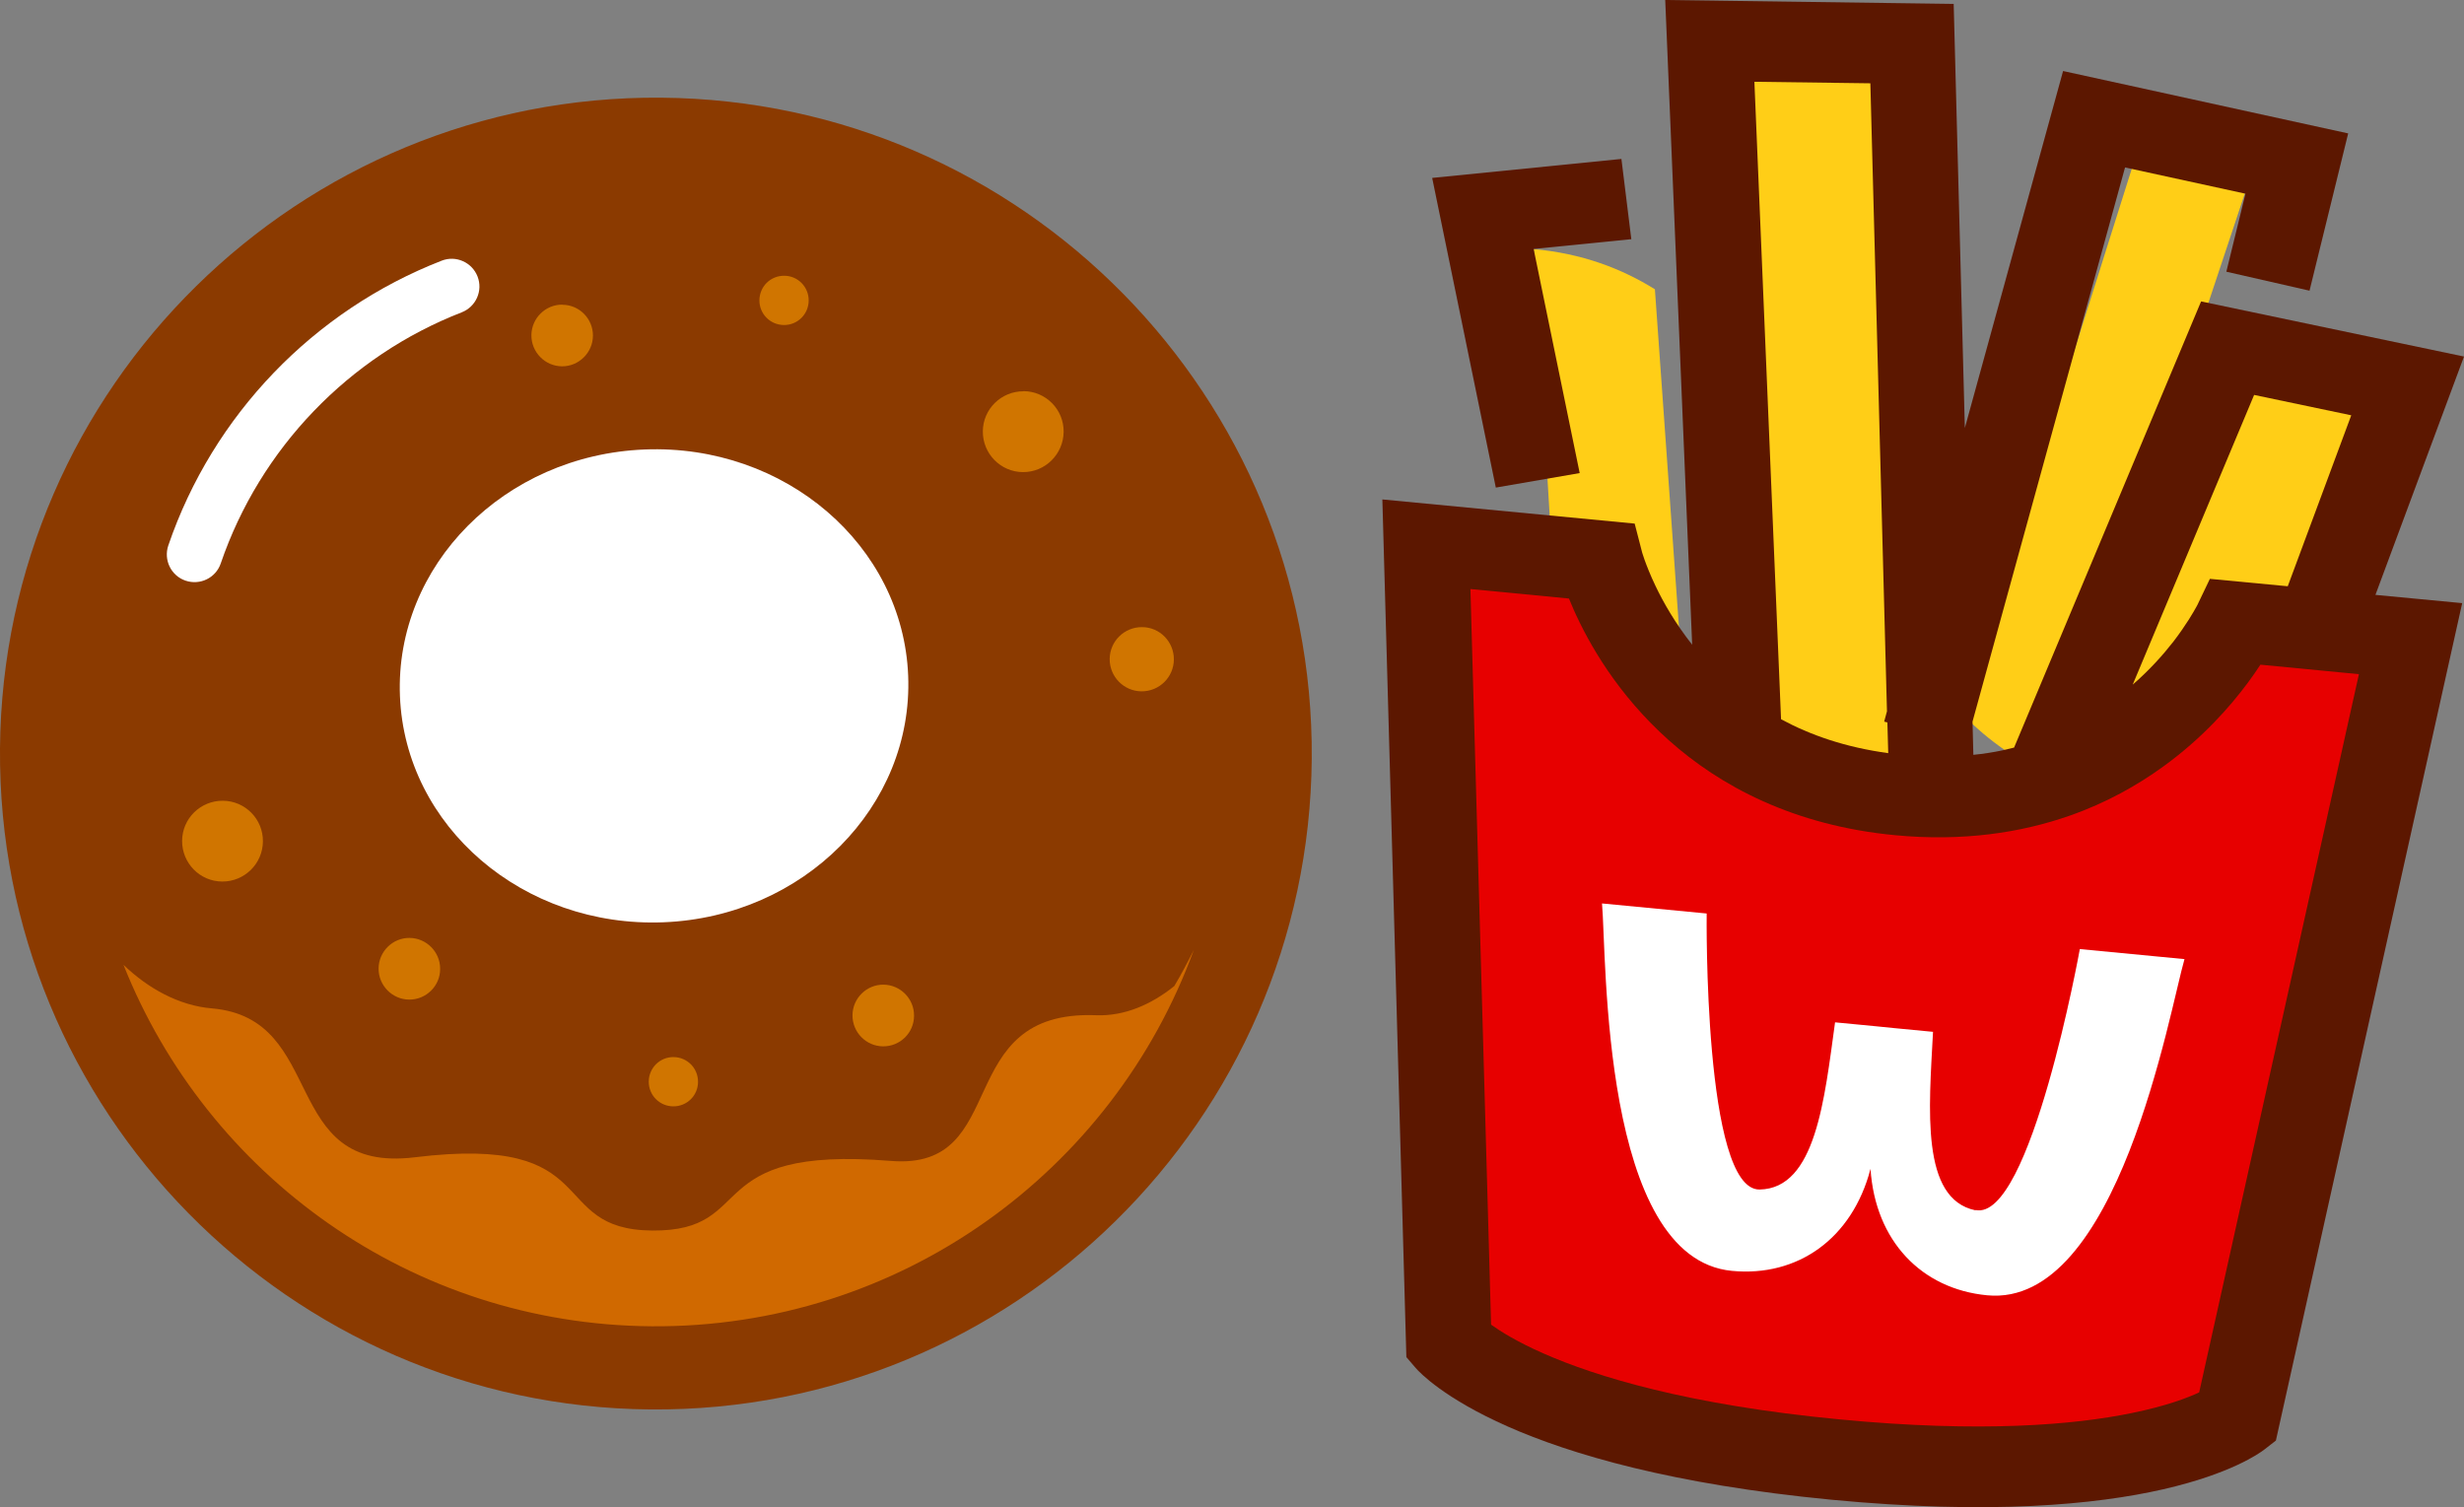 <?xml version="1.0" encoding="UTF-8"?>
<svg id="_レイヤー_2" data-name="レイヤー 2" xmlns="http://www.w3.org/2000/svg" viewBox="0 0 176.57 108">
  <rect x="0" y="0" width="176.57" height="108" fill="#808080" stroke="none"/>
  <defs>
    <style>
      .cls-1 {
        fill: #d07500;
      }

      .cls-1, .cls-2, .cls-3, .cls-4, .cls-5, .cls-6, .cls-7 {
        stroke-width: 0px;
      }

      .cls-2 {
        fill: #5c1700;
      }

      .cls-3 {
        fill: #d06900;
      }

      .cls-4 {
        fill: #e70000;
      }

      .cls-5 {
        fill: #8b3a00;
      }

      .cls-6 {
        fill: #fff;
      }

      .cls-7 {
        fill: #ffce17;
      }
    </style>
  </defs>
  <g id="_レイヤー_2-2" data-name=" レイヤー 2">
    <g>
      <path class="cls-5" d="M47.37,7C21.45,6.8.21,27.71,0,53.63c-.2,25.92,20.71,47.16,46.63,47.37,25.92.2,47.16-20.71,47.37-46.63.2-25.92-20.71-47.16-46.63-47.37Z"/>
      <path class="cls-3" d="M46.68,95.04c-17.2-.13-31.84-10.84-37.83-25.9,1.76,1.69,3.97,2.92,6.33,3.12,8.35.71,4.78,11.87,14.54,10.67,13.74-1.69,9.36,5.19,17.02,5.25,7.66.06,3.29-6.11,17.1-4.99,8.7.71,4.26-10.84,14.7-10.44,2.04.08,3.97-.77,5.61-2.09.5-.84.96-1.71,1.4-2.59-5.78,15.85-21.05,27.11-38.88,26.97Z"/>
      <path class="cls-6" d="M65.08,48.42c.37,9.36-7.48,17.27-17.53,17.67-10.06.4-18.52-6.86-18.89-16.21-.37-9.36,7.48-17.27,17.53-17.67,10.06-.4,18.52,6.86,18.89,16.21Z"/>
      <path class="cls-6" d="M12.06,39.09c3.2-9.36,10.42-16.84,19.59-20.41,1.02-.4,2.17.11,2.57,1.13.4,1.02-.11,2.17-1.13,2.57-8.08,3.14-14.45,9.75-17.27,17.99-.35,1.04-1.48,1.59-2.52,1.24-1.04-.35-1.59-1.48-1.24-2.52Z"/>
      <path class="cls-1" d="M81.84,44.94c1.27,0,2.29,1.05,2.28,2.32s-1.05,2.29-2.32,2.28-2.29-1.05-2.28-2.32,1.05-2.29,2.32-2.28Z"/>
      <path class="cls-1" d="M73.35,28.03c1.6.01,2.89,1.32,2.87,2.92s-1.32,2.89-2.92,2.88-2.88-1.32-2.87-2.92,1.32-2.88,2.92-2.87Z"/>
      <path class="cls-1" d="M56.2,19.76c.97,0,1.76.8,1.75,1.78s-.8,1.76-1.78,1.75-1.76-.8-1.75-1.78.8-1.76,1.78-1.75Z"/>
      <path class="cls-1" d="M65.5,72.79c0,1.22-1,2.2-2.22,2.19s-2.2-1.01-2.19-2.23,1.01-2.2,2.22-2.19,2.2,1.01,2.19,2.22Z"/>
      <path class="cls-1" d="M50.02,77.53c0,.98-.8,1.76-1.78,1.75s-1.76-.8-1.75-1.78.8-1.76,1.78-1.75,1.76.8,1.75,1.78Z"/>
      <path class="cls-1" d="M31.54,69.44c0,1.22-1.01,2.2-2.22,2.19s-2.2-1.01-2.19-2.23,1.01-2.2,2.22-2.19,2.2,1.01,2.19,2.22Z"/>
      <path class="cls-1" d="M40.3,21.84c1.22,0,2.2,1.01,2.19,2.22s-1.01,2.2-2.22,2.19-2.2-1.01-2.19-2.23,1.01-2.2,2.22-2.19Z"/>
      <path class="cls-1" d="M18.84,60.29c-.01,1.6-1.32,2.89-2.92,2.88s-2.88-1.32-2.87-2.92,1.32-2.88,2.92-2.87,2.89,1.32,2.87,2.92Z"/>
    </g>
    <g>
      <path class="cls-7" d="M114.26,90.68l-4.08-68.28.18-1.15-.25-.06-.2-3.34c3.45.31,6.29,1.39,8.68,2.88l4.93,69.25-9.25.7Z"/>
      <path class="cls-7" d="M162.15,10l-14.25,42.79-.45.64.19.12-.7,2.09c-2.78-1.33-4.87-2.93-6.47-4.63l13.79-43.66,7.87,2.64Z"/>
      <path class="cls-2" d="M170.23,42.61l6.34-17.06-18.84-3.95-13.4,31.97c-.28.07-.56.14-.84.2-.66.14-1.36.25-2.08.32l-.06-2.38,10.93-39.71,8.63,1.88-1.37,5.59,5.96,1.36,2.77-11.27-20.43-4.47-7.04,25.58-.8-30.39-20.67-.28,1.93,46.2c-1.2-1.52-2.06-3.02-2.63-4.22-.37-.77-.62-1.42-.78-1.86-.08-.22-.13-.38-.16-.48-.02-.05-.03-.09-.03-.11h0s-.52-2.01-.52-2.01l-18.08-1.73,1.72,61.46.67.78c.3.35,2.07,2.19,6.59,4.19,4.52,2,11.79,4.15,23.2,5.25,11.41,1.09,18.96.35,23.78-.75,4.81-1.1,6.89-2.57,7.26-2.86l.81-.63,13.35-60.01-6.21-.59Z"/>
      <path class="cls-7" d="M161.53,28.3l6.96,1.46-4.55,12.25-5.58-.53-.89,1.86s-.02.05-.07.13c-.19.35-.73,1.3-1.65,2.5-.73.94-1.7,2.03-2.92,3.09l8.7-20.76Z"/>
      <path class="cls-7" d="M134.03,5.98l1.19,44.99-.2.74.23.06.06,2.2c-3.08-.42-5.59-1.3-7.68-2.43l-1.91-45.68,8.32.11Z"/>
      <path class="cls-4" d="M157.59,99.78c-.84.39-2.37.98-4.84,1.48-4.09.84-10.75,1.43-20.95.45-10.87-1.04-17.45-3.07-21.21-4.73-1.88-.83-3.06-1.57-3.73-2.05,0,0,0,0-.01,0l-1.48-52.72,7.06.68c.1.25.21.51.34.8,1.08,2.42,3.13,6.06,6.8,9.34,1.83,1.64,4.08,3.18,6.78,4.39,2.7,1.21,5.85,2.09,9.46,2.43,4.81.46,9-.17,12.5-1.4,2.63-.92,4.86-2.18,6.72-3.53,2.8-2.03,4.76-4.26,6.06-6.01.35-.47.64-.9.89-1.28l7.06.68-11.45,51.48Z"/>
      <polygon class="cls-2" points="113.2 33.9 109.9 17.84 116.9 17.14 116.19 11.39 102.63 12.75 107.19 34.94 113.2 33.9"/>
      <path class="cls-6" d="M141.56,86.73c-3.94-.82-3.33-7.24-3.04-12.79l-2.81-.27-.7-.07-.7-.07-2.81-.27c-.76,5.51-1.38,11.92-5.41,11.98-4.03.06-3.79-19.78-3.79-19.78l-7.5-.72c.34,3.83-.07,25.44,9.31,26.33,4.71.45,8.62-2.3,9.93-7.31.34,5.16,3.65,8.61,8.36,9.06,9.38.9,13.07-20.4,14.14-24.09l-7.5-.72s-3.53,19.53-7.47,18.7Z"/>
    </g>
  </g>
</svg>